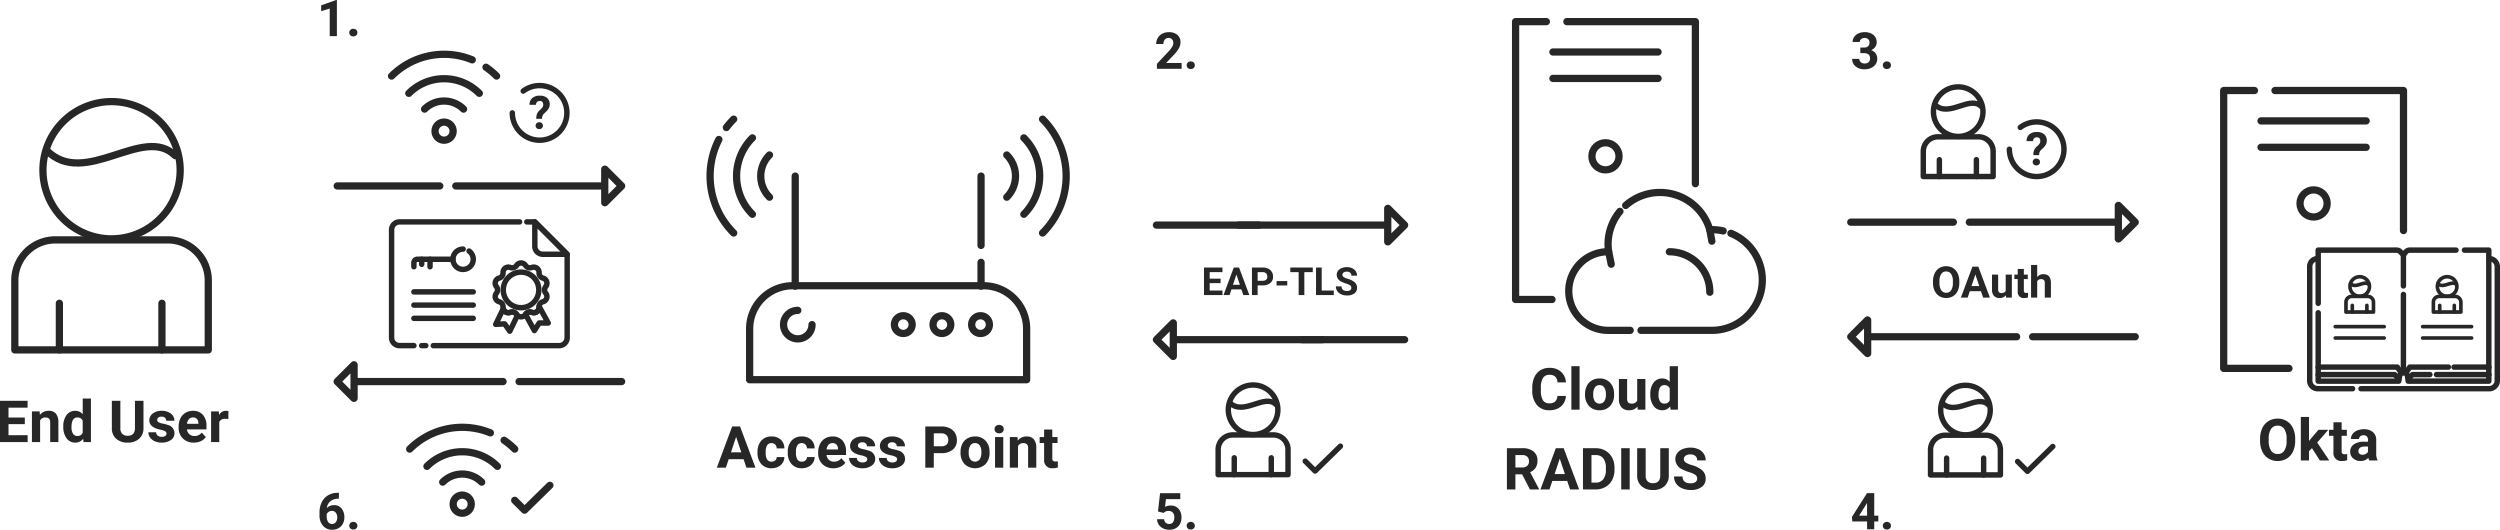 <svg xmlns="http://www.w3.org/2000/svg" width="689.486" height="146.104" viewBox="0 0 689.486 146.104">
  <g id="Group_4676" data-name="Group 4676" transform="translate(-1184.856 -186.137)">
    <g id="Group_4645" data-name="Group 4645" transform="translate(820.942 -221.951)">
      <g id="Group_4119" data-name="Group 4119" transform="translate(368 436.109)">
        <path id="Path_221" data-name="Path 221" d="M16.309-13.582H47.322A11.175,11.175,0,0,1,58.491-2.408V16.758H5.134V-2.408A11.174,11.174,0,0,1,16.309-13.582Z" transform="translate(-5.134 51.717)" fill="none" stroke="#272727" stroke-linecap="round" stroke-linejoin="round" stroke-width="2"/>
        <path id="Path_222" data-name="Path 222" d="M46.3-10.975A18.931,18.931,0,0,0,27.375-29.9,18.931,18.931,0,0,0,8.454-10.975,18.931,18.931,0,0,0,27.375,7.949,18.931,18.931,0,0,0,46.3-10.975Z" transform="translate(-0.696 29.9)" fill="none" stroke="#272727" stroke-linecap="round" stroke-linejoin="round" stroke-width="2"/>
        <path id="Path_223" data-name="Path 223" d="M8.9-23.514c10.564,10.562,26.674-7.343,35.445,1.43" transform="translate(-0.103 36.995)" fill="none" stroke="#272727" stroke-linecap="round" stroke-linejoin="round" stroke-width="2"/>
        <path id="Path_224" data-name="Path 224" d="M10.392,6.751V-6.1" transform="translate(1.897 61.721)" fill="none" stroke="#272727" stroke-linecap="round" stroke-linejoin="round" stroke-width="2"/>
        <path id="Path_225" data-name="Path 225" d="M22.494,6.751V-6.1" transform="translate(18.08 61.721)" fill="none" stroke="#272727" stroke-linecap="round" stroke-linejoin="round" stroke-width="2"/>
      </g>
      <path id="Path_5281" data-name="Path 5281" d="M-24.242-4.93h-4.5v3.047h5.281V0h-7.625V-11.375h7.609v1.9h-5.266v2.711h4.5Zm4.086-3.523.07.977a2.951,2.951,0,0,1,2.43-1.133,2.453,2.453,0,0,1,2,.789,3.682,3.682,0,0,1,.672,2.359V0h-2.258V-5.406a1.465,1.465,0,0,0-.312-1.043,1.4,1.4,0,0,0-1.039-.324,1.553,1.553,0,0,0-1.43.813V0h-2.258V-8.453Zm6.531,4.164a5.094,5.094,0,0,1,.887-3.148,2.877,2.877,0,0,1,2.426-1.172,2.589,2.589,0,0,1,2.039.922V-12h2.266V0H-8.047l-.109-.9A2.657,2.657,0,0,1-10.328.156,2.869,2.869,0,0,1-12.723-1.02,5.258,5.258,0,0,1-13.625-4.289Zm2.258.164a3.328,3.328,0,0,0,.414,1.82,1.349,1.349,0,0,0,1.2.633,1.511,1.511,0,0,0,1.477-.883V-5.891a1.489,1.489,0,0,0-1.461-.883Q-11.367-6.773-11.367-4.125Zm19.852-7.25v7.492A3.836,3.836,0,0,1,7.316-.93,4.5,4.5,0,0,1,4.125.156,4.553,4.553,0,0,1,.961-.9a3.77,3.77,0,0,1-1.2-2.9v-7.578H2.109v7.508a2.167,2.167,0,0,0,.535,1.629,2.054,2.054,0,0,0,1.48.512Q6.1-1.727,6.133-3.8v-7.57Zm6.352,9.039a.727.727,0,0,0-.41-.652,4.659,4.659,0,0,0-1.316-.426q-3.016-.633-3.016-2.562a2.323,2.323,0,0,1,.934-1.879,3.766,3.766,0,0,1,2.441-.754,4.053,4.053,0,0,1,2.574.758,2.388,2.388,0,0,1,.965,1.969H14.75a1.092,1.092,0,0,0-.312-.8A1.322,1.322,0,0,0,13.461-7a1.351,1.351,0,0,0-.883.258.814.814,0,0,0-.312.656.7.7,0,0,0,.355.605,3.657,3.657,0,0,0,1.2.4,9.8,9.8,0,0,1,1.422.379A2.336,2.336,0,0,1,17.031-2.43a2.2,2.2,0,0,1-.992,1.871,4.28,4.28,0,0,1-2.562.715A4.47,4.47,0,0,1,11.59-.223,3.166,3.166,0,0,1,10.3-1.262a2.414,2.414,0,0,1-.469-1.426h2.141a1.179,1.179,0,0,0,.445.922,1.766,1.766,0,0,0,1.109.32,1.635,1.635,0,0,0,.98-.246A.766.766,0,0,0,14.836-2.336ZM22.375.156A4.15,4.15,0,0,1,19.348-.984,4.054,4.054,0,0,1,18.18-4.023v-.219a5.106,5.106,0,0,1,.492-2.277,3.612,3.612,0,0,1,1.395-1.547,3.914,3.914,0,0,1,2.059-.543,3.508,3.508,0,0,1,2.73,1.094,4.444,4.444,0,0,1,1,3.1v.922H20.469a2.1,2.1,0,0,0,.66,1.328,2,2,0,0,0,1.395.5,2.437,2.437,0,0,0,2.039-.945l1.109,1.242A3.389,3.389,0,0,1,24.3-.246,4.511,4.511,0,0,1,22.375.156Zm-.258-6.937a1.414,1.414,0,0,0-1.09.453,2.341,2.341,0,0,0-.535,1.3h3.141v-.18a1.669,1.669,0,0,0-.406-1.16A1.459,1.459,0,0,0,22.117-6.781Zm9.766.445A6.134,6.134,0,0,0,31.07-6.4a1.654,1.654,0,0,0-1.68.867V0H27.133V-8.453h2.133l.063,1.008a2.092,2.092,0,0,1,1.883-1.164,2.366,2.366,0,0,1,.7.1Z" transform="translate(395 530)" fill="#272727"/>
    </g>
    <g id="Group_4626" data-name="Group 4626" transform="translate(551.287 -251.877)">
      <g id="Group_4625" data-name="Group 4625">
        <g id="server" transform="translate(1246.849 462.98)">
          <g id="Group_1957" data-name="Group 1957" transform="translate(49.592 76.624) rotate(180)">
            <path id="Path_1532" data-name="Path 1532" d="M41.106,76.624h8.485V0h-18" transform="translate(0)" fill="none" stroke="#272727" stroke-linecap="round" stroke-linejoin="round" stroke-miterlimit="10" stroke-width="2"/>
          </g>
          <g id="Group_1958" data-name="Group 1958" transform="translate(14.147)">
            <path id="Path_1533" data-name="Path 1533" d="M-59.952,38.622V0H-95.4" transform="translate(95.397)" fill="none" stroke="#272727" stroke-linecap="round" stroke-linejoin="round" stroke-miterlimit="10" stroke-width="2"/>
          </g>
          <g id="Group_1959" data-name="Group 1959" transform="translate(10.299 8.377)">
            <path id="Path_1534" data-name="Path 1534" d="M0,0H28.991" fill="none" stroke="#272727" stroke-linecap="round" stroke-linejoin="round" stroke-miterlimit="10" stroke-width="2"/>
          </g>
          <g id="Group_1960" data-name="Group 1960" transform="translate(10.299 15.662)">
            <path id="Path_1535" data-name="Path 1535" d="M0,0H28.991" fill="none" stroke="#272727" stroke-linecap="round" stroke-linejoin="round" stroke-miterlimit="10" stroke-width="2"/>
          </g>
          <g id="Group_1961" data-name="Group 1961" transform="translate(21.049 34.886) rotate(-90)">
            <ellipse id="Ellipse_133" data-name="Ellipse 133" cx="3.743" cy="3.746" rx="3.743" ry="3.746" transform="translate(0 0)" fill="none" stroke="#272727" stroke-linecap="round" stroke-linejoin="round" stroke-miterlimit="10" stroke-width="2"/>
          </g>
        </g>
        <g id="Group_4622" data-name="Group 4622" transform="translate(1270.175 540.228)">
          <path id="Path_4459" data-name="Path 4459" d="M2.576-31.218h0a2.176,2.176,0,0,0-1.539.637A2.176,2.176,0,0,0,.4-29.041V2.429A2.226,2.226,0,0,0,2.626,4.656H12.22" transform="translate(0 0.33)" fill="none" stroke="#272727" stroke-linecap="round" stroke-linejoin="round" stroke-width="1.5"/>
          <path id="Path_4460" data-name="Path 4460" d="M12.564,4.656H47.908a2.226,2.226,0,0,0,2.226-2.226v-31.42a2.227,2.227,0,0,0-2.226-2.226h-.016" transform="translate(1.996 0.33)" fill="none" stroke="#272727" stroke-linecap="round" stroke-linejoin="round" stroke-width="1.5"/>
          <path id="Path_4461" data-name="Path 4461" d="M2.41-15.954V2.906H24.626l.24-1.423A1.1,1.1,0,0,1,25.95.566h0a1.1,1.1,0,0,1,1.084.937l.205,1.4H49.461V-33.228h-6.71" transform="translate(0.33 0)" fill="none" stroke="#272727" stroke-linecap="round" stroke-linejoin="round" stroke-width="1.5"/>
          <path id="Path_4462" data-name="Path 4462" d="M40.412-33.228H27.64a1.389,1.389,0,0,0-1.073.507l-.651.793-.886-.887a1.406,1.406,0,0,0-.994-.412H2.41v14.674" transform="translate(0.33 0)" fill="none" stroke="#272727" stroke-linecap="round" stroke-linejoin="round" stroke-width="1.5"/>
          <path id="Path_4463" data-name="Path 4463" d="M2.41-3.284H23.478l1.057,1.069" transform="translate(0.33 4.378)" fill="none" stroke="#272727" stroke-linecap="round" stroke-linejoin="round" stroke-width="1.5"/>
          <path id="Path_4466" data-name="Path 4466" d="M2.41-5.517H24.221l1.094,1.589" transform="translate(0.33 4.546)" fill="none" stroke="#272727" stroke-linecap="round" stroke-linejoin="round" stroke-width="1.5"/>
          <path id="Path_4467" data-name="Path 4467" d="M44.893-3.284H30.432" transform="translate(4.927 4.378)" fill="none" stroke="#272727" stroke-linecap="round" stroke-linejoin="round" stroke-width="1.5"/>
          <path id="Path_4468" data-name="Path 4468" d="M29.692-3.284H24.9L23.848-2.215" transform="translate(3.847 4.378)" fill="none" stroke="#272727" stroke-linecap="round" stroke-linejoin="round" stroke-width="1.5"/>
          <path id="Path_4470" data-name="Path 4470" d="M44.209-5.517H34.6" transform="translate(5.611 4.546)" fill="none" stroke="#272727" stroke-linecap="round" stroke-linejoin="round" stroke-width="1.5"/>
          <path id="Path_4471" data-name="Path 4471" d="M34.915-5.517H24.272L23.178-3.928" transform="translate(3.737 4.546)" fill="none" stroke="#272727" stroke-linecap="round" stroke-linejoin="round" stroke-width="1.5"/>
          <path id="Path_4472" data-name="Path 4472" d="M22.6-22.732V-1.156" transform="translate(3.642 1.722)" fill="none" stroke="#272727" stroke-linecap="round" stroke-linejoin="round" stroke-width="1.5"/>
          <path id="Path_4473" data-name="Path 4473" d="M22.6-32.111v8.578" transform="translate(3.642 0.183)" fill="none" stroke="#272727" stroke-linecap="round" stroke-linejoin="round" stroke-width="1.5"/>
          <g id="Group_4623" data-name="Group 4623" transform="translate(-1270.211 -553.739)">
            <path id="Path_4427" data-name="Path 4427" d="M6.7-15.3H20.2" transform="translate(1270.953 556.908)" fill="none" stroke="#272727" stroke-linecap="round" stroke-miterlimit="10" stroke-width="1"/>
            <path id="Path_4428" data-name="Path 4428" d="M6.7-11.683H20.2" transform="translate(1270.953 556.424)" fill="none" stroke="#272727" stroke-linecap="round" stroke-miterlimit="10" stroke-width="1"/>
            <g id="Group_4623-2" data-name="Group 4623" transform="translate(1280.61 527.848)">
              <path id="Path_221-2" data-name="Path 221" d="M6.723-13.582h4.41a1.589,1.589,0,0,1,1.588,1.589v2.725H5.134v-2.725A1.589,1.589,0,0,1,6.723-13.582Z" transform="translate(-5.134 19.004)" fill="none" stroke="#272727" stroke-linecap="round" stroke-linejoin="round" stroke-width="1"/>
              <path id="Path_222-2" data-name="Path 222" d="M13.835-27.209A2.692,2.692,0,0,0,11.144-29.9a2.692,2.692,0,0,0-2.69,2.691,2.692,2.692,0,0,0,2.69,2.691A2.692,2.692,0,0,0,13.835-27.209Z" transform="translate(-7.351 29.9)" fill="none" stroke="#272727" stroke-linecap="round" stroke-linejoin="round" stroke-width="1"/>
              <path id="Path_223-2" data-name="Path 223" d="M8.9-24.439c1.5,1.5,3.793-1.044,5.04.2" transform="translate(-7.649 26.356)" fill="none" stroke="#272727" stroke-linecap="round" stroke-linejoin="round" stroke-width="1"/>
              <path id="Path_224-2" data-name="Path 224" d="M10.392-4.273V-6.1" transform="translate(-8.645 14.008)" fill="none" stroke="#272727" stroke-linecap="round" stroke-linejoin="round" stroke-width="1"/>
              <path id="Path_225-2" data-name="Path 225" d="M22.494-4.273V-6.1" transform="translate(-16.725 14.008)" fill="none" stroke="#272727" stroke-linecap="round" stroke-linejoin="round" stroke-width="1"/>
            </g>
          </g>
          <g id="Group_4624" data-name="Group 4624" transform="translate(-1246.105 -553.739)">
            <path id="Path_4427-2" data-name="Path 4427" d="M6.7-15.3H20.2" transform="translate(1270.953 556.908)" fill="none" stroke="#272727" stroke-linecap="round" stroke-miterlimit="10" stroke-width="1"/>
            <path id="Path_4428-2" data-name="Path 4428" d="M6.7-11.683H20.2" transform="translate(1270.953 556.424)" fill="none" stroke="#272727" stroke-linecap="round" stroke-miterlimit="10" stroke-width="1"/>
            <g id="Group_4623-3" data-name="Group 4623" transform="translate(1280.61 527.848)">
              <path id="Path_221-3" data-name="Path 221" d="M6.723-13.582h4.41a1.589,1.589,0,0,1,1.588,1.589v2.725H5.134v-2.725A1.589,1.589,0,0,1,6.723-13.582Z" transform="translate(-5.134 19.004)" fill="none" stroke="#272727" stroke-linecap="round" stroke-linejoin="round" stroke-width="1"/>
              <path id="Path_222-3" data-name="Path 222" d="M13.835-27.209A2.692,2.692,0,0,0,11.144-29.9a2.692,2.692,0,0,0-2.69,2.691,2.692,2.692,0,0,0,2.69,2.691A2.692,2.692,0,0,0,13.835-27.209Z" transform="translate(-7.351 29.9)" fill="none" stroke="#272727" stroke-linecap="round" stroke-linejoin="round" stroke-width="1"/>
              <path id="Path_223-3" data-name="Path 223" d="M8.9-24.439c1.5,1.5,3.793-1.044,5.04.2" transform="translate(-7.649 26.356)" fill="none" stroke="#272727" stroke-linecap="round" stroke-linejoin="round" stroke-width="1"/>
              <path id="Path_224-3" data-name="Path 224" d="M10.392-4.273V-6.1" transform="translate(-8.645 14.008)" fill="none" stroke="#272727" stroke-linecap="round" stroke-linejoin="round" stroke-width="1"/>
              <path id="Path_225-3" data-name="Path 225" d="M22.494-4.273V-6.1" transform="translate(-16.725 14.008)" fill="none" stroke="#272727" stroke-linecap="round" stroke-linejoin="round" stroke-width="1"/>
            </g>
          </g>
        </g>
      </g>
      <path id="Path_5273" data-name="Path 5273" d="M-6.43-5.43a6.867,6.867,0,0,1-.594,2.945,4.472,4.472,0,0,1-1.7,1.953,4.7,4.7,0,0,1-2.535.688,4.732,4.732,0,0,1-2.523-.68A4.515,4.515,0,0,1-15.5-2.465a6.67,6.67,0,0,1-.617-2.9V-5.93a6.831,6.831,0,0,1,.605-2.957A4.508,4.508,0,0,1-13.8-10.848a4.706,4.706,0,0,1,2.527-.684,4.706,4.706,0,0,1,2.527.684A4.508,4.508,0,0,1-7.035-8.887,6.811,6.811,0,0,1-6.43-5.937ZM-8.8-5.945a4.787,4.787,0,0,0-.641-2.719,2.088,2.088,0,0,0-1.828-.93,2.088,2.088,0,0,0-1.82.918,4.732,4.732,0,0,0-.648,2.691v.555a4.847,4.847,0,0,0,.641,2.7,2.082,2.082,0,0,0,1.844.961,2.064,2.064,0,0,0,1.813-.926,4.819,4.819,0,0,0,.641-2.7Zm7,2.555-.812.813V0H-4.875V-12h2.258v6.648l.438-.562L-.016-8.453H2.7L-.359-4.93,2.961,0H.367Zm8.18-7.141v2.078H7.82V-6.8H6.375v4.219a1.007,1.007,0,0,0,.18.672.9.9,0,0,0,.688.2,3.6,3.6,0,0,0,.664-.055V-.047a4.648,4.648,0,0,1-1.367.2,2.156,2.156,0,0,1-2.422-2.4V-6.8H2.883V-8.453H4.117v-2.078ZM13.977,0a2.507,2.507,0,0,1-.227-.758,2.732,2.732,0,0,1-2.133.914A3,3,0,0,1,9.559-.562a2.312,2.312,0,0,1-.816-1.812,2.389,2.389,0,0,1,1-2.062,4.915,4.915,0,0,1,2.879-.727h1.039v-.484a1.393,1.393,0,0,0-.3-.937,1.183,1.183,0,0,0-.949-.352,1.345,1.345,0,0,0-.895.273.929.929,0,0,0-.324.75H8.93a2.268,2.268,0,0,1,.453-1.359,3,3,0,0,1,1.281-.98,4.669,4.669,0,0,1,1.859-.355A3.689,3.689,0,0,1,15-7.824a2.747,2.747,0,0,1,.918,2.207v3.664a4.041,4.041,0,0,0,.336,1.82V0ZM12.109-1.57a1.945,1.945,0,0,0,.922-.223,1.462,1.462,0,0,0,.625-.6V-3.844h-.844q-1.7,0-1.8,1.172L11-2.539a.9.9,0,0,0,.3.7A1.153,1.153,0,0,0,12.109-1.57Z" transform="translate(1273 565)" fill="#272727"/>
    </g>
    <g id="Group_4648" data-name="Group 4648" transform="translate(540.287 -238.896)">
      <g id="Group_4644" data-name="Group 4644" transform="translate(0 6.526)">
        <g id="Group_4621" data-name="Group 4621" transform="translate(678)">
          <g id="Group_3585" data-name="Group 3585" transform="translate(-370.352 -812.434)">
            <path id="Path_2930" data-name="Path 2930" d="M394.651-84.645H354.173" transform="translate(525.888 1376.861)" fill="none" stroke="#272727" stroke-linecap="round" stroke-linejoin="round" stroke-width="2"/>
            <path id="Path_2931" data-name="Path 2931" d="M337.013-84.645H308.722" transform="translate(538.629 1376.861)" fill="none" stroke="#272727" stroke-linecap="round" stroke-linejoin="round" stroke-width="2"/>
            <path id="Path_44" data-name="Path 44" d="M6.146-36.734a.033.033,0,0,1,.009.023.034.034,0,0,1-.009.023L1.555-32.1a.032.032,0,0,1-.035.007.033.033,0,0,1-.02-.029V-41.3a.033.033,0,0,1,.02-.033.034.034,0,0,1,.035.007Z" transform="translate(919.646 1328.929)" fill="none" stroke="#272727" stroke-linecap="round" stroke-linejoin="round" stroke-width="2"/>
          </g>
          <path id="Path_5274" data-name="Path 5274" d="M-9.059-4.072A5.15,5.15,0,0,1-9.5-1.863,3.354,3.354,0,0,1-10.778-.4a3.525,3.525,0,0,1-1.9.516,3.549,3.549,0,0,1-1.893-.51,3.387,3.387,0,0,1-1.289-1.456,5,5,0,0,1-.463-2.177v-.422a5.123,5.123,0,0,1,.454-2.218,3.381,3.381,0,0,1,1.283-1.471,3.53,3.53,0,0,1,1.9-.513,3.53,3.53,0,0,1,1.9.513A3.381,3.381,0,0,1-9.513-6.665a5.109,5.109,0,0,1,.454,2.212Zm-1.781-.387A3.59,3.59,0,0,0-11.32-6.5a1.566,1.566,0,0,0-1.371-.7,1.566,1.566,0,0,0-1.365.688,3.549,3.549,0,0,0-.486,2.019v.416a3.635,3.635,0,0,0,.48,2.027,1.562,1.562,0,0,0,1.383.721,1.548,1.548,0,0,0,1.359-.694,3.614,3.614,0,0,0,.48-2.024Zm7.752,2.7H-6.17L-6.756,0H-8.625l3.176-8.531H-3.82L-.627,0H-2.5ZM-5.7-3.182h2.133L-4.635-6.375ZM3.791-.645A2.124,2.124,0,0,1,2.057.117,2,2,0,0,1,.5-.469,2.5,2.5,0,0,1-.047-2.186V-6.34H1.646v4.1q0,.99.9.99a1.223,1.223,0,0,0,1.184-.6V-6.34h1.7V0H3.838ZM8.736-7.9V-6.34H9.82V-5.1H8.736v3.164a.756.756,0,0,0,.135.5.677.677,0,0,0,.516.152,2.7,2.7,0,0,0,.5-.041V-.035A3.486,3.486,0,0,1,8.859.117a1.617,1.617,0,0,1-1.816-1.8V-5.1H6.117V-6.34h.926V-7.9Zm3.68,2.25a2.113,2.113,0,0,1,1.693-.809q2.063,0,2.092,2.4V0H14.508V-4.014a1.178,1.178,0,0,0-.234-.806,1,1,0,0,0-.779-.261,1.153,1.153,0,0,0-1.078.574V0H10.723V-9h1.693Z" transform="translate(516 500.58)" fill="#272727"/>
          <g id="Group_4616" data-name="Group 4616" transform="translate(477 506.755)">
            <path id="Path_2930-2" data-name="Path 2930" d="M354.173-84.645h40.478" transform="translate(-348.91 89.267)" fill="none" stroke="#272727" stroke-linecap="round" stroke-linejoin="round" stroke-width="2"/>
            <path id="Path_2931-2" data-name="Path 2931" d="M308.722-84.645h28.291" transform="translate(-258.563 89.267)" fill="none" stroke="#272727" stroke-linecap="round" stroke-linejoin="round" stroke-width="2"/>
            <path id="Path_44-2" data-name="Path 44" d="M1.509-36.734a.033.033,0,0,0-.009.023.034.034,0,0,0,.009.023L6.1-32.1a.032.032,0,0,0,.035.007.033.033,0,0,0,.02-.029V-41.3a.033.033,0,0,0-.02-.033.034.034,0,0,0-.035.007Z" transform="translate(-1.5 41.335)" fill="none" stroke="#272727" stroke-linecap="round" stroke-linejoin="round" stroke-width="2"/>
          </g>
        </g>
        <g id="Group_4643" data-name="Group 4643" transform="translate(0.402 50.507)">
          <g id="Group_4641" data-name="Group 4641" transform="translate(1174.598 391.967)">
            <path id="Path_221-4" data-name="Path 221" d="M9.168-13.582h11.2A4.034,4.034,0,0,1,24.4-9.548v6.919H5.134V-9.548a4.034,4.034,0,0,1,4.034-4.034Z" transform="translate(-5.134 27.349)" fill="none" stroke="#272727" stroke-linecap="round" stroke-linejoin="round" stroke-width="1.5"/>
            <path id="Path_222-4" data-name="Path 222" d="M22.117-23.068A6.834,6.834,0,0,0,15.285-29.9a6.834,6.834,0,0,0-6.831,6.832,6.834,6.834,0,0,0,6.831,6.831,6.834,6.834,0,0,0,6.832-6.831Z" transform="translate(-5.653 29.9)" fill="none" stroke="#272727" stroke-linecap="round" stroke-linejoin="round" stroke-width="1.5"/>
            <path id="Path_223-4" data-name="Path 223" d="M8.9-24.2c3.813,3.813,9.629-2.651,12.8.516" transform="translate(-5.724 29.07)" fill="none" stroke="#272727" stroke-linecap="round" stroke-linejoin="round" stroke-width="1.5"/>
            <path id="Path_224-4" data-name="Path 224" d="M10.392-1.461V-6.1" transform="translate(-5.956 26.179)" fill="none" stroke="#272727" stroke-linecap="round" stroke-linejoin="round" stroke-width="1.5"/>
            <path id="Path_225-4" data-name="Path 225" d="M22.494-1.461V-6.1" transform="translate(-7.847 26.179)" fill="none" stroke="#272727" stroke-linecap="round" stroke-linejoin="round" stroke-width="1.5"/>
          </g>
          <g id="Group_4642" data-name="Group 4642" transform="translate(668.885 -50.508)">
            <path id="Path_4474" data-name="Path 4474" d="M8.184-8.252A7.493,7.493,0,0,1,12.7-9.761a7.533,7.533,0,0,1,7.529,7.529A7.533,7.533,0,0,1,12.7,5.3,7.533,7.533,0,0,1,5.175-2.232" transform="translate(524.285 461.897)" fill="none" stroke="#272727" stroke-linecap="round" stroke-linejoin="round" stroke-width="1.5"/>
            <path id="Path_4475" data-name="Path 4475" d="M-1.757-5.154a3.721,3.721,0,0,1,.211-1.382A2.835,2.835,0,0,1-.775-7.55a3.946,3.946,0,0,0,.747-.812,1.272,1.272,0,0,0,.186-.66q0-1.047-.967-1.047a.98.98,0,0,0-.734.282,1.107,1.107,0,0,0-.288.778h-1.8a2.387,2.387,0,0,1,.765-1.853,2.982,2.982,0,0,1,2.054-.669A2.994,2.994,0,0,1,1.23-10.9,2.258,2.258,0,0,1,1.955-9.1a2.183,2.183,0,0,1-.235.995A4.1,4.1,0,0,1,.895-7.069l-.5.477a1.7,1.7,0,0,0-.539,1.06l-.025.378Zm-.18,1.9a.907.907,0,0,1,.282-.685,1,1,0,0,1,.722-.27,1,1,0,0,1,.722.27.907.907,0,0,1,.282.685.9.9,0,0,1-.276.675,1,1,0,0,1-.728.266,1,1,0,0,1-.728-.266A.9.9,0,0,1-1.937-3.252Z" transform="translate(537.826 466.444)" fill="#272727"/>
          </g>
        </g>
        <g id="Group_4661" data-name="Group 4661" transform="translate(453.014 -27.226)">
          <g id="Group_4637" data-name="Group 4637" transform="translate(723.986 552)">
            <path id="Path_221-5" data-name="Path 221" d="M9.168-13.582h11.2A4.034,4.034,0,0,1,24.4-9.548v6.919H5.134V-9.548a4.034,4.034,0,0,1,4.034-4.034Z" transform="translate(-5.134 27.349)" fill="none" stroke="#272727" stroke-linecap="round" stroke-linejoin="round" stroke-width="1.5"/>
            <path id="Path_222-5" data-name="Path 222" d="M22.117-23.068A6.834,6.834,0,0,0,15.285-29.9a6.834,6.834,0,0,0-6.831,6.832,6.834,6.834,0,0,0,6.831,6.831,6.834,6.834,0,0,0,6.832-6.831Z" transform="translate(-5.653 29.9)" fill="none" stroke="#272727" stroke-linecap="round" stroke-linejoin="round" stroke-width="1.5"/>
            <path id="Path_223-5" data-name="Path 223" d="M8.9-24.2c3.813,3.813,9.629-2.651,12.8.516" transform="translate(-5.724 29.07)" fill="none" stroke="#272727" stroke-linecap="round" stroke-linejoin="round" stroke-width="1.5"/>
            <path id="Path_224-5" data-name="Path 224" d="M10.392-1.461V-6.1" transform="translate(-5.956 26.179)" fill="none" stroke="#272727" stroke-linecap="round" stroke-linejoin="round" stroke-width="1.5"/>
            <path id="Path_225-5" data-name="Path 225" d="M22.494-1.461V-6.1" transform="translate(-7.847 26.179)" fill="none" stroke="#272727" stroke-linecap="round" stroke-linejoin="round" stroke-width="1.5"/>
          </g>
          <path id="Path_55" data-name="Path 55" d="M124.791-147.265l2.71,2.71,6.99-6.845" transform="translate(623.214 720.274)" fill="none" stroke="#272727" stroke-linecap="round" stroke-linejoin="round" stroke-miterlimit="10" stroke-width="1.5"/>
        </g>
      </g>
      <path id="Path_5272" data-name="Path 5272" d="M-3.363-5.852h1.053A1.483,1.483,0,0,0-1.2-6.228a1.378,1.378,0,0,0,.362-1,1.218,1.218,0,0,0-.359-.937A1.391,1.391,0,0,0-2.181-8.5a1.458,1.458,0,0,0-.95.311,1,1,0,0,0-.383.81H-5.489a2.43,2.43,0,0,1,.42-1.4,2.8,2.8,0,0,1,1.176-.967,3.924,3.924,0,0,1,1.665-.349,3.722,3.722,0,0,1,2.475.755,2.577,2.577,0,0,1,.9,2.082A2.094,2.094,0,0,1,.725-6a2.709,2.709,0,0,1-1.094.882,2.473,2.473,0,0,1,1.254.9A2.448,2.448,0,0,1,1.3-2.789,2.62,2.62,0,0,1,.332-.663a3.889,3.889,0,0,1-2.56.8A3.688,3.688,0,0,1-4.666-.649a2.567,2.567,0,0,1-.947-2.078h1.976a1.145,1.145,0,0,0,.42.916,1.549,1.549,0,0,0,1.036.355,1.556,1.556,0,0,0,1.1-.373,1.286,1.286,0,0,0,.4-.988q0-1.49-1.641-1.49H-3.363ZM2.844-.971a1,1,0,0,1,.318-.766,1.128,1.128,0,0,1,.8-.294,1.137,1.137,0,0,1,.8.294,1,1,0,0,1,.318.766.981.981,0,0,1-.314.755,1.142,1.142,0,0,1-.807.291,1.133,1.133,0,0,1-.8-.291A.981.981,0,0,1,2.844-.971Z" transform="translate(1161 444)" fill="#272727"/>
      <path id="Path_5271" data-name="Path 5271" d="M.472-3.746H1.6v1.593H.472V0H-1.5V-2.153H-5.585L-5.674-3.4l4.149-6.556h2Zm-4.177,0h2.2V-7.26l-.13.226ZM2.844-.971a1,1,0,0,1,.318-.766,1.128,1.128,0,0,1,.8-.294,1.137,1.137,0,0,1,.8.294,1,1,0,0,1,.318.766.981.981,0,0,1-.314.755,1.142,1.142,0,0,1-.807.291,1.133,1.133,0,0,1-.8-.291A.981.981,0,0,1,2.844-.971Z" transform="translate(1161 571)" fill="#272727"/>
    </g>
    <g id="Group_4646" data-name="Group 4646" transform="translate(761.297 -238.896)">
      <g id="Group_4640" data-name="Group 4640" transform="translate(742.495 482.493)">
        <g id="Group_4618" data-name="Group 4618" transform="translate(0)">
          <g id="Group_3585-2" data-name="Group 3585">
            <path id="Path_2930-3" data-name="Path 2930" d="M394.651-84.645H354.173" transform="translate(-331.464 89.267)" fill="none" stroke="#272727" stroke-linecap="round" stroke-linejoin="round" stroke-width="2"/>
            <path id="Path_2931-3" data-name="Path 2931" d="M337.013-84.645H308.722" transform="translate(-308.722 89.267)" fill="none" stroke="#272727" stroke-linecap="round" stroke-linejoin="round" stroke-width="2"/>
            <path id="Path_44-3" data-name="Path 44" d="M6.146-36.734a.033.033,0,0,1,.009.023.034.034,0,0,1-.009.023L1.555-32.1a.032.032,0,0,1-.035.007.033.033,0,0,1-.02-.029V-41.3a.033.033,0,0,1,.02-.033.034.034,0,0,1,.035.007Z" transform="translate(62.295 41.335)" fill="none" stroke="#272727" stroke-linecap="round" stroke-linejoin="round" stroke-width="2"/>
          </g>
          <g id="Group_4616-2" data-name="Group 4616" transform="translate(0 31.595)">
            <path id="Path_2930-4" data-name="Path 2930" d="M354.173-84.645h40.478" transform="translate(-348.91 89.267)" fill="none" stroke="#272727" stroke-linecap="round" stroke-linejoin="round" stroke-width="2"/>
            <path id="Path_2931-4" data-name="Path 2931" d="M308.722-84.645h28.291" transform="translate(-268.563 89.267)" fill="none" stroke="#272727" stroke-linecap="round" stroke-linejoin="round" stroke-width="2"/>
            <path id="Path_44-4" data-name="Path 44" d="M1.509-36.734a.033.033,0,0,0-.009.023.034.034,0,0,0,.009.023L6.1-32.1a.032.032,0,0,0,.035.007.033.033,0,0,0,.02-.029V-41.3a.033.033,0,0,0-.02-.033.034.034,0,0,0-.035.007Z" transform="translate(-1.5 41.335)" fill="none" stroke="#272727" stroke-linecap="round" stroke-linejoin="round" stroke-width="2"/>
          </g>
          <path id="Path_6404" data-name="Path 6404" d="M-18.919-4.233h-3.01v2.038H-18.4V-.936h-5.1V-8.544h5.09v1.27h-3.522v1.813h3.01Zm5.738,1.73H-15.93l-.523,1.568h-1.667l2.832-7.608h1.453l2.848,7.608h-1.667Zm-2.325-1.27h1.9l-.956-2.848Zm6.8.157V-.936h-1.568V-8.544h2.968A3.434,3.434,0,0,1-5.8-8.23a2.31,2.31,0,0,1,1,.891,2.484,2.484,0,0,1,.35,1.314,2.185,2.185,0,0,1-.766,1.764,3.188,3.188,0,0,1-2.119.645Zm0-1.27h1.4a1.377,1.377,0,0,0,.948-.293,1.064,1.064,0,0,0,.327-.836,1.255,1.255,0,0,0-.329-.9,1.23,1.23,0,0,0-.909-.355H-8.708Zm8.173,1.3H-3.477V-4.8H-.535ZM6.5-7.274H4.173V-.936H2.605V-7.274H.306v-1.27H6.5ZM8.965-2.195h3.329V-.936H7.4V-8.544H8.965Zm8.173-.737a.8.8,0,0,0-.314-.682,4.112,4.112,0,0,0-1.129-.5,8,8,0,0,1-1.291-.52,2.109,2.109,0,0,1-1.3-1.886,1.837,1.837,0,0,1,.347-1.1,2.267,2.267,0,0,1,1-.755,3.757,3.757,0,0,1,1.461-.272,3.419,3.419,0,0,1,1.453.3,2.313,2.313,0,0,1,.99.833A2.181,2.181,0,0,1,18.71-6.3H17.143a1.026,1.026,0,0,0-.329-.813,1.353,1.353,0,0,0-.925-.29A1.446,1.446,0,0,0,15-7.157a.766.766,0,0,0-.319.64.734.734,0,0,0,.374.622,4.221,4.221,0,0,0,1.1.47,4.753,4.753,0,0,1,1.949,1,1.988,1.988,0,0,1,.611,1.484,1.831,1.831,0,0,1-.747,1.549,3.271,3.271,0,0,1-2.012.562,3.885,3.885,0,0,1-1.6-.321,2.53,2.53,0,0,1-1.1-.881,2.255,2.255,0,0,1-.379-1.3h1.573q0,1.259,1.5,1.259a1.464,1.464,0,0,0,.873-.227A.74.74,0,0,0,17.138-2.932Z" transform="translate(36.618 24.861)" fill="#272727"/>
        </g>
        <g id="Group_4673" data-name="Group 4673" transform="translate(-706.96 -503.278)">
          <g id="Group_4637-2" data-name="Group 4637" transform="translate(723.986 552)">
            <path id="Path_221-6" data-name="Path 221" d="M9.168-13.582h11.2A4.034,4.034,0,0,1,24.4-9.548v6.919H5.134V-9.548a4.034,4.034,0,0,1,4.034-4.034Z" transform="translate(-5.134 27.349)" fill="none" stroke="#272727" stroke-linecap="round" stroke-linejoin="round" stroke-width="1.5"/>
            <path id="Path_222-6" data-name="Path 222" d="M22.117-23.068A6.834,6.834,0,0,0,15.285-29.9a6.834,6.834,0,0,0-6.831,6.832,6.834,6.834,0,0,0,6.831,6.831,6.834,6.834,0,0,0,6.832-6.831Z" transform="translate(-5.653 29.9)" fill="none" stroke="#272727" stroke-linecap="round" stroke-linejoin="round" stroke-width="1.5"/>
            <path id="Path_223-6" data-name="Path 223" d="M8.9-24.2c3.813,3.813,9.629-2.651,12.8.516" transform="translate(-5.724 29.07)" fill="none" stroke="#272727" stroke-linecap="round" stroke-linejoin="round" stroke-width="1.5"/>
            <path id="Path_224-6" data-name="Path 224" d="M10.392-1.461V-6.1" transform="translate(-5.956 26.179)" fill="none" stroke="#272727" stroke-linecap="round" stroke-linejoin="round" stroke-width="1.5"/>
            <path id="Path_225-6" data-name="Path 225" d="M22.494-1.461V-6.1" transform="translate(-7.847 26.179)" fill="none" stroke="#272727" stroke-linecap="round" stroke-linejoin="round" stroke-width="1.5"/>
          </g>
          <path id="Path_55-2" data-name="Path 55" d="M124.791-147.265l2.71,2.71,6.99-6.845" transform="translate(623.214 720.274)" fill="none" stroke="#272727" stroke-linecap="round" stroke-linejoin="round" stroke-miterlimit="10" stroke-width="1.5"/>
        </g>
      </g>
      <path id="Path_5277" data-name="Path 5277" d="M1.449,0H-5.373V-1.354l3.22-3.432A7.943,7.943,0,0,0-1.172-6.05,2.032,2.032,0,0,0-.854-7.075a1.52,1.52,0,0,0-.335-1.042A1.209,1.209,0,0,0-2.146-8.5,1.3,1.3,0,0,0-3.2-8.036a1.828,1.828,0,0,0-.386,1.213H-5.571a3.263,3.263,0,0,1,.434-1.661A3.059,3.059,0,0,1-3.91-9.663a3.73,3.73,0,0,1,1.8-.427,3.531,3.531,0,0,1,2.389.738,2.612,2.612,0,0,1,.851,2.085,3.347,3.347,0,0,1-.383,1.5A8.357,8.357,0,0,1-.567-3.979L-2.83-1.593H1.449ZM2.844-.971a1,1,0,0,1,.318-.766,1.128,1.128,0,0,1,.8-.294,1.137,1.137,0,0,1,.8.294,1,1,0,0,1,.318.766.981.981,0,0,1-.314.755,1.142,1.142,0,0,1-.807.291,1.133,1.133,0,0,1-.8-.291A.981.981,0,0,1,2.844-.971Z" transform="translate(748 444)" fill="#272727"/>
      <path id="Path_5276" data-name="Path 5276" d="M-5.079-4.895-4.5-9.953H1.073v1.647H-2.885l-.246,2.14a3.132,3.132,0,0,1,1.5-.376A2.869,2.869,0,0,1,.595-5.66,3.522,3.522,0,0,1,1.4-3.192,3.609,3.609,0,0,1,.995-1.466,2.871,2.871,0,0,1-.171-.284a3.639,3.639,0,0,1-1.791.42A3.864,3.864,0,0,1-3.637-.229a2.971,2.971,0,0,1-1.22-1.029,2.8,2.8,0,0,1-.475-1.511h1.955a1.46,1.46,0,0,0,.434.967,1.376,1.376,0,0,0,.974.345A1.215,1.215,0,0,0-.937-1.938,2.233,2.233,0,0,0-.574-3.3,1.846,1.846,0,0,0-.991-4.6a1.53,1.53,0,0,0-1.183-.451,1.71,1.71,0,0,0-1.142.369l-.191.178ZM2.844-.971a1,1,0,0,1,.318-.766,1.128,1.128,0,0,1,.8-.294,1.137,1.137,0,0,1,.8.294,1,1,0,0,1,.318.766.981.981,0,0,1-.314.755,1.142,1.142,0,0,1-.807.291,1.133,1.133,0,0,1-.8-.291A.981.981,0,0,1,2.844-.971Z" transform="translate(748 571)" fill="#272727"/>
    </g>
    <g id="Group_4655" data-name="Group 4655" transform="translate(552.259 -463.896)">
      <path id="Path_5270" data-name="Path 5270" d="M20.082,13.211A4.025,4.025,0,0,1,18.727,16.1,4.76,4.76,0,0,1,15.5,17.156a4.28,4.28,0,0,1-3.441-1.473,6.038,6.038,0,0,1-1.254-4.043v-.7a6.819,6.819,0,0,1,.578-2.891,4.332,4.332,0,0,1,1.652-1.918,4.629,4.629,0,0,1,2.5-.668,4.637,4.637,0,0,1,3.172,1.055A4.326,4.326,0,0,1,20.1,9.484H17.754a2.376,2.376,0,0,0-.613-1.6,2.271,2.271,0,0,0-1.605-.5,1.991,1.991,0,0,0-1.754.84,4.707,4.707,0,0,0-.6,2.605V11.7a5.038,5.038,0,0,0,.559,2.7,1.954,1.954,0,0,0,1.762.852,2.314,2.314,0,0,0,1.621-.5,2.241,2.241,0,0,0,.613-1.535ZM23.855,17H21.59V5h2.266Zm1.508-4.3a5.013,5.013,0,0,1,.484-2.242A3.546,3.546,0,0,1,27.242,8.93a4.069,4.069,0,0,1,2.113-.539,3.849,3.849,0,0,1,2.793,1.047,4.2,4.2,0,0,1,1.207,2.844l.016.578a4.418,4.418,0,0,1-1.086,3.121,3.775,3.775,0,0,1-2.914,1.176,3.793,3.793,0,0,1-2.918-1.172,4.5,4.5,0,0,1-1.09-3.187Zm2.258.164a3.151,3.151,0,0,0,.453,1.84,1.629,1.629,0,0,0,2.578.008,3.448,3.448,0,0,0,.461-2.012,3.12,3.12,0,0,0-.461-1.828,1.5,1.5,0,0,0-1.3-.648,1.475,1.475,0,0,0-1.281.645A3.506,3.506,0,0,0,27.621,12.859Zm12.2,3.281a2.831,2.831,0,0,1-2.312,1.016,2.67,2.67,0,0,1-2.074-.781,3.335,3.335,0,0,1-.73-2.289V8.547h2.258v5.461q0,1.32,1.2,1.32a1.631,1.631,0,0,0,1.578-.8V8.547h2.266V17H39.887Zm3.539-3.43a5.094,5.094,0,0,1,.887-3.148,2.877,2.877,0,0,1,2.426-1.172,2.589,2.589,0,0,1,2.039.922V5H50.98V17H48.941l-.109-.9a2.657,2.657,0,0,1-2.172,1.055,2.869,2.869,0,0,1-2.395-1.176A5.258,5.258,0,0,1,43.363,12.711Zm2.258.164a3.328,3.328,0,0,0,.414,1.82,1.349,1.349,0,0,0,1.2.633,1.511,1.511,0,0,0,1.477-.883V11.109a1.489,1.489,0,0,0-1.461-.883Q45.621,10.227,45.621,12.875ZM8.023,34.836H6.156V39H3.813V27.625H8.039a4.778,4.778,0,0,1,3.109.9,3.1,3.1,0,0,1,1.094,2.539,3.5,3.5,0,0,1-.5,1.941,3.437,3.437,0,0,1-1.527,1.238l2.461,4.648V39H10.156Zm-1.867-1.9H8.047a1.936,1.936,0,0,0,1.367-.449A1.606,1.606,0,0,0,9.9,31.25a1.719,1.719,0,0,0-.457-1.266,1.9,1.9,0,0,0-1.4-.461H6.156Zm14.289,3.719H16.336L15.555,39H13.063L17.3,27.625h2.172L23.727,39H21.234Zm-3.477-1.9h2.844L18.383,30.5ZM24.789,39V27.625h3.5a5.315,5.315,0,0,1,2.684.676,4.712,4.712,0,0,1,1.848,1.922,5.928,5.928,0,0,1,.664,2.832v.523a5.945,5.945,0,0,1-.652,2.82,4.672,4.672,0,0,1-1.84,1.914,5.355,5.355,0,0,1-2.68.688Zm2.344-9.477v7.594h1.133a2.545,2.545,0,0,0,2.1-.9,4.06,4.06,0,0,0,.742-2.57v-.6a4.124,4.124,0,0,0-.719-2.629,2.537,2.537,0,0,0-2.1-.895ZM37.68,39H35.336V27.625H37.68ZM48.461,27.625v7.492a3.836,3.836,0,0,1-1.168,2.953A4.5,4.5,0,0,1,44.1,39.156,4.553,4.553,0,0,1,40.938,38.1a3.77,3.77,0,0,1-1.2-2.9V27.625h2.344v7.508a2.167,2.167,0,0,0,.535,1.629,2.054,2.054,0,0,0,1.48.512q1.977,0,2.008-2.078v-7.57Zm7.82,8.391A1.2,1.2,0,0,0,55.813,35a6.148,6.148,0,0,0-1.687-.75,11.963,11.963,0,0,1-1.93-.777,3.153,3.153,0,0,1-1.937-2.82A2.747,2.747,0,0,1,50.777,29a3.389,3.389,0,0,1,1.492-1.129,5.616,5.616,0,0,1,2.184-.406,5.112,5.112,0,0,1,2.172.441,3.458,3.458,0,0,1,1.48,1.246,3.261,3.261,0,0,1,.527,1.828H56.289A1.534,1.534,0,0,0,55.8,29.77a2.023,2.023,0,0,0-1.383-.434,2.162,2.162,0,0,0-1.336.363,1.146,1.146,0,0,0-.477.957,1.1,1.1,0,0,0,.559.93,6.311,6.311,0,0,0,1.645.7,7.106,7.106,0,0,1,2.914,1.492A2.972,2.972,0,0,1,58.633,36a2.737,2.737,0,0,1-1.117,2.316,4.891,4.891,0,0,1-3.008.84,5.808,5.808,0,0,1-2.391-.48,3.783,3.783,0,0,1-1.645-1.316,3.371,3.371,0,0,1-.566-1.937h2.352q0,1.883,2.25,1.883a2.189,2.189,0,0,0,1.3-.34A1.106,1.106,0,0,0,56.281,36.016Z" transform="translate(1044.382 746.02)" fill="#272727"/>
      <g id="Group_4654" data-name="Group 4654">
        <path id="Path_1532-2" data-name="Path 1532" d="M41.106,76.624h8.485V0H39.547" transform="translate(1100.178 732.624) rotate(180)" fill="none" stroke="#272727" stroke-linecap="round" stroke-linejoin="round" stroke-miterlimit="10" stroke-width="2"/>
        <path id="Path_1533-2" data-name="Path 1533" d="M-59.952,44.7V0H-95.4" transform="translate(1160.129 656)" fill="none" stroke="#272727" stroke-linecap="round" stroke-linejoin="round" stroke-miterlimit="10" stroke-width="2"/>
        <path id="Path_1534-2" data-name="Path 1534" d="M0,0H28.991" transform="translate(1060.885 664.376)" fill="none" stroke="#272727" stroke-linecap="round" stroke-linejoin="round" stroke-miterlimit="10" stroke-width="2"/>
        <path id="Path_1535-2" data-name="Path 1535" d="M0,0H28.991" transform="translate(1060.885 671.662)" fill="none" stroke="#272727" stroke-linecap="round" stroke-linejoin="round" stroke-miterlimit="10" stroke-width="2"/>
        <ellipse id="Ellipse_133-2" data-name="Ellipse 133" cx="3.743" cy="3.746" rx="3.743" ry="3.746" transform="translate(1071.635 696.886) rotate(-90)" fill="none" stroke="#272727" stroke-linecap="round" stroke-linejoin="round" stroke-miterlimit="10" stroke-width="2"/>
        <path id="Path_97" data-name="Path 97" d="M0,26.751H19.562A13.888,13.888,0,0,0,24.8,0" transform="translate(1085.18 714.387)" fill="none" stroke="#272727" stroke-linecap="round" stroke-linejoin="round" stroke-miterlimit="10" stroke-width="2"/>
        <path id="Path_98" data-name="Path 98" d="M-35.209-114.721a14.261,14.261,0,0,0-3.269,9.108,14.224,14.224,0,0,0,.162,2.041c-.055,0-.107-.007-.162-.007A10.838,10.838,0,0,0-49.317-92.741,10.838,10.838,0,0,0-38.479-81.9h6.1" transform="translate(1114.572 823.041)" fill="none" stroke="#272727" stroke-linecap="round" stroke-linejoin="round" stroke-miterlimit="10" stroke-width="2"/>
        <path id="Path_99" data-name="Path 99" d="M0,27.392a14.064,14.064,0,0,0,.08-3.118c-.018-.2-.055-.386-.08-.581A14.317,14.317,0,0,0,9.071,9.13,14.273,14.273,0,0,0,4.694,0" transform="matrix(0.086, -0.996, 0.996, 0.086, 1080.549, 711.364)" fill="none" stroke="#272727" stroke-linecap="round" stroke-linejoin="round" stroke-miterlimit="10" stroke-width="2"/>
        <path id="Path_100" data-name="Path 100" d="M0,0H3.2" transform="translate(1104.15 713.395) rotate(79.712)" fill="none" stroke="#272727" stroke-linecap="round" stroke-linejoin="round" stroke-miterlimit="10" stroke-width="2"/>
        <path id="Path_101" data-name="Path 101" d="M0,0H3.5" transform="translate(1076.262 719.47) rotate(78.522)" fill="none" stroke="#272727" stroke-linecap="round" stroke-linejoin="round" stroke-miterlimit="10" stroke-width="2"/>
        <path id="Path_102" data-name="Path 102" d="M0,3.267a11.154,11.154,0,0,1,15.775,0" transform="translate(1095.311 717.16) rotate(45)" fill="none" stroke="#272727" stroke-linecap="round" stroke-linejoin="round" stroke-miterlimit="10" stroke-width="2"/>
      </g>
    </g>
    <g id="Group_4664" data-name="Group 4664" transform="translate(563.853 -452.323)">
      <g id="Group_4632" data-name="Group 4632" transform="translate(239.833 232.314)">
        <g id="Group_4628" data-name="Group 4628" transform="translate(11.804 88.988)">
          <g id="Group_4602" data-name="Group 4602" transform="translate(482.362 435.012)">
            <path id="Path_3027" data-name="Path 3027" d="M1130.73-193.468a7.594,7.594,0,0,1,10.738,0" transform="translate(-1121.625 208.578)" fill="none" stroke="#272727" stroke-linecap="round" stroke-linejoin="round" stroke-miterlimit="10" stroke-width="2"/>
            <path id="Path_3028" data-name="Path 3028" d="M1124.95-199.842a13.746,13.746,0,0,1,19.438,0" transform="translate(-1120.194 210.601)" fill="none" stroke="#272727" stroke-linecap="round" stroke-linejoin="round" stroke-miterlimit="10" stroke-width="2"/>
            <path id="Path_3029" data-name="Path 3029" d="M1153.23-208.072a20.657,20.657,0,0,1,2.92,2.428" transform="translate(-1127.193 211.642)" fill="none" stroke="#272727" stroke-linecap="round" stroke-linejoin="round" stroke-miterlimit="10" stroke-width="2"/>
            <path id="Path_3030" data-name="Path 3030" d="M1118.63-206.818a20.485,20.485,0,0,1,22.245-4.476" transform="translate(-1118.63 212.816)" fill="none" stroke="#272727" stroke-linecap="round" stroke-linejoin="round" stroke-miterlimit="10" stroke-width="2"/>
            <path id="Path_3031" data-name="Path 3031" d="M1139.542-185.475a2.492,2.492,0,0,0-2.491-2.495,2.492,2.492,0,0,0-2.491,2.495,2.492,2.492,0,0,0,2.491,2.494A2.492,2.492,0,0,0,1139.542-185.475Z" transform="translate(-1122.572 206.667)" fill="none" stroke="#272727" stroke-linecap="round" stroke-linejoin="round" stroke-miterlimit="10" stroke-width="2"/>
          </g>
        </g>
        <g id="Group_4631" data-name="Group 4631" transform="translate(-23.609 -7.706)">
          <path id="Path_55-3" data-name="Path 55" d="M124.791-147.265l2.71,2.71,6.99-6.845" transform="translate(421.942 699.105)" fill="none" stroke="#272727" stroke-linecap="round" stroke-linejoin="round" stroke-miterlimit="10" stroke-width="2"/>
        </g>
      </g>
      <g id="Group_4634" data-name="Group 4634" transform="translate(234.833 209.976)">
        <g id="Group_4630" data-name="Group 4630" transform="translate(494.167 443.462)">
          <path id="Path_3027-2" data-name="Path 3027" d="M1130.73-193.468a7.594,7.594,0,0,1,10.738,0" transform="translate(-1121.625 208.578)" fill="none" stroke="#272727" stroke-linecap="round" stroke-linejoin="round" stroke-miterlimit="10" stroke-width="2"/>
          <path id="Path_3028-2" data-name="Path 3028" d="M1124.95-199.842a13.746,13.746,0,0,1,19.438,0" transform="translate(-1120.194 210.601)" fill="none" stroke="#272727" stroke-linecap="round" stroke-linejoin="round" stroke-miterlimit="10" stroke-width="2"/>
          <path id="Path_3029-2" data-name="Path 3029" d="M1153.23-208.072a20.657,20.657,0,0,1,2.92,2.428" transform="translate(-1127.193 211.642)" fill="none" stroke="#272727" stroke-linecap="round" stroke-linejoin="round" stroke-miterlimit="10" stroke-width="2"/>
          <path id="Path_3030-2" data-name="Path 3030" d="M1118.63-206.818a20.485,20.485,0,0,1,22.245-4.476" transform="translate(-1118.63 212.816)" fill="none" stroke="#272727" stroke-linecap="round" stroke-linejoin="round" stroke-miterlimit="10" stroke-width="2"/>
          <path id="Path_3031-2" data-name="Path 3031" d="M1139.542-185.475a2.492,2.492,0,0,0-2.491-2.495,2.492,2.492,0,0,0-2.491,2.495,2.492,2.492,0,0,0,2.491,2.494A2.492,2.492,0,0,0,1139.542-185.475Z" transform="translate(-1122.572 206.667)" fill="none" stroke="#272727" stroke-linecap="round" stroke-linejoin="round" stroke-miterlimit="10" stroke-width="2"/>
        </g>
        <g id="Group_4633" data-name="Group 4633" transform="translate(-1.997 -0.046)">
          <path id="Path_4474-2" data-name="Path 4474" d="M8.184-8.252A7.493,7.493,0,0,1,12.7-9.761a7.533,7.533,0,0,1,7.529,7.529A7.533,7.533,0,0,1,12.7,5.3,7.533,7.533,0,0,1,5.175-2.232" transform="translate(524.285 461.897)" fill="none" stroke="#272727" stroke-linecap="round" stroke-linejoin="round" stroke-width="1.5"/>
          <path id="Path_4475-2" data-name="Path 4475" d="M-1.757-5.154a3.721,3.721,0,0,1,.211-1.382A2.835,2.835,0,0,1-.775-7.55a3.946,3.946,0,0,0,.747-.812,1.272,1.272,0,0,0,.186-.66q0-1.047-.967-1.047a.98.98,0,0,0-.734.282,1.107,1.107,0,0,0-.288.778h-1.8a2.387,2.387,0,0,1,.765-1.853,2.982,2.982,0,0,1,2.054-.669A2.994,2.994,0,0,1,1.23-10.9,2.258,2.258,0,0,1,1.955-9.1a2.183,2.183,0,0,1-.235.995A4.1,4.1,0,0,1,.895-7.069l-.5.477a1.7,1.7,0,0,0-.539,1.06l-.025.378Zm-.18,1.9a.907.907,0,0,1,.282-.685,1,1,0,0,1,.722-.27,1,1,0,0,1,.722.27.907.907,0,0,1,.282.685.9.9,0,0,1-.276.675,1,1,0,0,1-.728.266,1,1,0,0,1-.728-.266A.9.9,0,0,1-1.937-3.252Z" transform="translate(537.826 466.444)" fill="#272727"/>
        </g>
      </g>
      <g id="Group_4663" data-name="Group 4663" transform="translate(0 -196.211)">
        <g id="Group_3585-3" data-name="Group 3585" transform="translate(-133.352 -406.259)">
          <path id="Path_2930-5" data-name="Path 2930" d="M394.651-84.645H354.173" transform="translate(525.888 1376.861)" fill="none" stroke="#272727" stroke-linecap="round" stroke-linejoin="round" stroke-width="2"/>
          <path id="Path_2931-5" data-name="Path 2931" d="M337.013-84.645H308.722" transform="translate(538.629 1376.861)" fill="none" stroke="#272727" stroke-linecap="round" stroke-linejoin="round" stroke-width="2"/>
          <path id="Path_44-5" data-name="Path 44" d="M6.146-36.734a.033.033,0,0,1,.009.023.034.034,0,0,1-.009.023L1.555-32.1a.032.032,0,0,1-.035.007.033.033,0,0,1-.02-.029V-41.3a.033.033,0,0,1,.02-.033.034.034,0,0,1,.035.007Z" transform="translate(919.646 1328.929)" fill="none" stroke="#272727" stroke-linecap="round" stroke-linejoin="round" stroke-width="2"/>
        </g>
        <g id="Group_4616-3" data-name="Group 4616" transform="translate(714 935.281)">
          <path id="Path_2930-6" data-name="Path 2930" d="M354.173-84.645h40.478" transform="translate(-348.91 89.267)" fill="none" stroke="#272727" stroke-linecap="round" stroke-linejoin="round" stroke-width="2"/>
          <path id="Path_2931-6" data-name="Path 2931" d="M308.722-84.645h28.291" transform="translate(-258.563 89.267)" fill="none" stroke="#272727" stroke-linecap="round" stroke-linejoin="round" stroke-width="2"/>
          <path id="Path_44-6" data-name="Path 44" d="M1.509-36.734a.033.033,0,0,0-.009.023.034.034,0,0,0,.009.023L6.1-32.1a.032.032,0,0,0,.035.007.033.033,0,0,0,.02-.029V-41.3a.033.033,0,0,0-.02-.033.034.034,0,0,0-.035.007Z" transform="translate(-1.5 41.335)" fill="none" stroke="#272727" stroke-linecap="round" stroke-linejoin="round" stroke-width="2"/>
        </g>
        <g id="Group_4564" data-name="Group 4564" transform="translate(728.4 930.304)">
          <path id="Path_4419" data-name="Path 4419" d="M41.973-25.512h6.721L39.77-34.436v6.721A2.2,2.2,0,0,0,41.973-25.512Z" transform="translate(0.334)" fill="none" stroke="#272727" stroke-linecap="round" stroke-linejoin="round" stroke-width="1.5"/>
          <path id="Path_4420" data-name="Path 4420" d="M35.9-34.436H2.8a2.2,2.2,0,0,0-2.2,2.2V-2.515a2.2,2.2,0,0,0,2.2,2.2H6.751" transform="translate(0 0)" fill="none" stroke="#272727" stroke-linecap="round" stroke-linejoin="round" stroke-width="1.5"/>
          <path id="Path_4421" data-name="Path 4421" d="M12.01-.312H46.727a2.2,2.2,0,0,0,2.2-2.2v-23l-8.923-8.924H37.794" transform="translate(0.097 0)" fill="none" stroke="#272727" stroke-linecap="round" stroke-linejoin="round" stroke-width="1.5"/>
          <path id="Path_4422" data-name="Path 4422" d="M8.835-.6H9.96" transform="translate(0.07 0.288)" fill="none" stroke="#272727" stroke-linecap="round" stroke-linejoin="round" stroke-width="1.5"/>
          <path id="Path_4423" data-name="Path 4423" d="M20.18-26.994a2.8,2.8,0,0,0-2.8,2.8,2.8,2.8,0,0,0,2.8,2.8,2.8,2.8,0,0,0,2.8-2.8,2.8,2.8,0,0,0-1.149-2.261" transform="translate(0.143 0.063)" fill="none" stroke="#272727" stroke-linecap="round" stroke-miterlimit="10" stroke-width="1.5"/>
          <path id="Path_4424" data-name="Path 4424" d="M17.474-24.219H7.664a.966.966,0,0,0-.966.966v1.1" transform="translate(0.052 0.087)" fill="none" stroke="#272727" stroke-linecap="round" stroke-miterlimit="10" stroke-width="1.5"/>
          <path id="Path_4425" data-name="Path 4425" d="M8.834-24.219v1.4" transform="translate(0.07 0.087)" fill="none" stroke="#272727" stroke-linecap="round" stroke-miterlimit="10" stroke-width="1.5"/>
          <path id="Path_4426" data-name="Path 4426" d="M11.113-24.219v2.069" transform="translate(0.09 0.087)" fill="none" stroke="#272727" stroke-linecap="round" stroke-miterlimit="10" stroke-width="1.5"/>
          <path id="Path_4427-3" data-name="Path 4427" d="M6.7-15.3h16.37" transform="translate(0.052 0.163)" fill="none" stroke="#272727" stroke-linecap="round" stroke-miterlimit="10" stroke-width="1.5"/>
          <path id="Path_4428-3" data-name="Path 4428" d="M6.7-11.683h16.37" transform="translate(0.052 0.194)" fill="none" stroke="#272727" stroke-linecap="round" stroke-miterlimit="10" stroke-width="1.5"/>
          <path id="Path_4429" data-name="Path 4429" d="M6.7-8.062h16.37" transform="translate(0.052 0.225)" fill="none" stroke="#272727" stroke-linecap="round" stroke-miterlimit="10" stroke-width="1.5"/>
          <path id="Path_4430" data-name="Path 4430" d="M40.945-15.793a4.9,4.9,0,0,0-4.9-4.9,4.9,4.9,0,0,0-4.9,4.9,4.9,4.9,0,0,0,4.9,4.9A4.9,4.9,0,0,0,40.945-15.793Z" transform="translate(0.26 0.117)" fill="none" stroke="#272727" stroke-linecap="round" stroke-linejoin="round" stroke-miterlimit="10" stroke-width="1.5"/>
          <path id="Path_4431" data-name="Path 4431" d="M37.3-22.528a1.464,1.464,0,0,0,1.75.568,1.466,1.466,0,0,1,1.987,1.443,1.465,1.465,0,0,0,1.081,1.49,1.465,1.465,0,0,1,.758,2.335,1.47,1.47,0,0,0,0,1.841,1.466,1.466,0,0,1-.758,2.336,1.465,1.465,0,0,0-1.081,1.489,1.466,1.466,0,0,1-1.987,1.443,1.465,1.465,0,0,0-1.75.569,1.467,1.467,0,0,1-2.457,0,1.464,1.464,0,0,0-1.75-.569A1.466,1.466,0,0,1,31.1-11.028a1.464,1.464,0,0,0-1.081-1.489,1.466,1.466,0,0,1-.759-2.336,1.465,1.465,0,0,0,0-1.841,1.466,1.466,0,0,1,.759-2.335,1.464,1.464,0,0,0,1.081-1.49,1.467,1.467,0,0,1,1.987-1.443,1.464,1.464,0,0,0,1.75-.568A1.466,1.466,0,0,1,37.3-22.528Z" transform="translate(0.241 0.096)" fill="none" stroke="#272727" stroke-linecap="round" stroke-linejoin="round" stroke-miterlimit="10" stroke-width="1.5"/>
          <path id="Path_4432" data-name="Path 4432" d="M40.983-11.311a1.367,1.367,0,0,0-.021.183,1.466,1.466,0,0,1-1.987,1.442,1.468,1.468,0,0,0-1.75.568l2.449,4.458,1.332-2.091,2.479,0Z" transform="translate(0.312 0.197)" fill="none" stroke="#272727" stroke-linecap="round" stroke-linejoin="round" stroke-miterlimit="10" stroke-width="1.5"/>
          <path id="Path_4433" data-name="Path 4433" d="M34.838-9.122a1.463,1.463,0,0,0-1.75-.569,1.461,1.461,0,0,1-1.931-.99l-2.083,4.3,2.461-.133L32.959-4.5l2.107-4.356A1.51,1.51,0,0,1,34.838-9.122Z" transform="translate(0.243 0.202)" fill="none" stroke="#272727" stroke-linecap="round" stroke-linejoin="round" stroke-miterlimit="10" stroke-width="1.5"/>
        </g>
      </g>
      <path id="Path_5280" data-name="Path 5280" d="M-.574,0H-2.55V-7.615l-2.358.731V-8.49L-.786-9.967h.212ZM2.844-.971a1,1,0,0,1,.318-.766,1.128,1.128,0,0,1,.8-.294,1.137,1.137,0,0,1,.8.294,1,1,0,0,1,.318.766.981.981,0,0,1-.314.755,1.142,1.142,0,0,1-.807.291,1.133,1.133,0,0,1-.8-.291A.981.981,0,0,1,2.844-.971Z" transform="translate(714.488 648.427)" fill="#272727"/>
      <path id="Path_5279" data-name="Path 5279" d="M-.014-10.056v1.627H-.205a3.356,3.356,0,0,0-2.157.7,2.833,2.833,0,0,0-.981,1.88,2.691,2.691,0,0,1,2-.807,2.535,2.535,0,0,1,2.064.93A3.727,3.727,0,0,1,1.49-3.281a3.666,3.666,0,0,1-.42,1.757A3.015,3.015,0,0,1-.12-.3a3.456,3.456,0,0,1-1.74.438A3.227,3.227,0,0,1-4.4-.957a4.246,4.246,0,0,1-.967-2.919v-.711a6.389,6.389,0,0,1,.612-2.861A4.486,4.486,0,0,1-3-9.369a5.148,5.148,0,0,1,2.656-.687ZM-1.941-5.072a1.576,1.576,0,0,0-.868.25,1.5,1.5,0,0,0-.574.66v.6a2.669,2.669,0,0,0,.39,1.548A1.258,1.258,0,0,0-1.9-1.456a1.244,1.244,0,0,0,1.029-.5,2.052,2.052,0,0,0,.393-1.3,2.048,2.048,0,0,0-.4-1.312A1.291,1.291,0,0,0-1.941-5.072Zm4.785,4.1a1,1,0,0,1,.318-.766,1.128,1.128,0,0,1,.8-.294,1.137,1.137,0,0,1,.8.294,1,1,0,0,1,.318.766.981.981,0,0,1-.314.755,1.142,1.142,0,0,1-.807.291,1.133,1.133,0,0,1-.8-.291A.981.981,0,0,1,2.844-.971Z" transform="translate(714.488 784.427)" fill="#272727"/>
    </g>
    <g id="Group_4675" data-name="Group 4675" transform="translate(24.701)">
      <g id="Group_4674" data-name="Group 4674" transform="translate(279.052 -1014.253)">
        <path id="Path_2972" data-name="Path 2972" d="M618.171-68.758a2.446,2.446,0,0,0-2.444-2.445,2.446,2.446,0,0,0-2.444,2.445,2.446,2.446,0,0,0,2.444,2.445A2.446,2.446,0,0,0,618.171-68.758Z" transform="translate(514.5 1358.672)" fill="none" stroke="#272727" stroke-linecap="round" stroke-linejoin="round" stroke-miterlimit="10" stroke-width="2"/>
        <path id="Path_2973" data-name="Path 2973" d="M632.772-68.758a2.445,2.445,0,0,0-2.444-2.445,2.445,2.445,0,0,0-2.444,2.445,2.445,2.445,0,0,0,2.444,2.445A2.445,2.445,0,0,0,632.772-68.758Z" transform="translate(510.55 1358.672)" fill="none" stroke="#272727" stroke-linecap="round" stroke-linejoin="round" stroke-miterlimit="10" stroke-width="2"/>
        <path id="Path_2974" data-name="Path 2974" d="M647.372-68.758a2.446,2.446,0,0,0-2.445-2.445,2.446,2.446,0,0,0-2.445,2.445,2.446,2.446,0,0,0,2.445,2.445A2.446,2.446,0,0,0,647.372-68.758Z" transform="translate(506.601 1358.672)" fill="none" stroke="#272727" stroke-linecap="round" stroke-linejoin="round" stroke-miterlimit="10" stroke-width="2"/>
        <path id="Path_2975" data-name="Path 2975" d="M575.774-93.634V-124" transform="translate(524.646 1372.954)" fill="none" stroke="#272727" stroke-linecap="round" stroke-linejoin="round" stroke-miterlimit="10" stroke-width="2"/>
        <path id="Path_2976" data-name="Path 2976" d="M646.028-104.875V-124" transform="translate(505.642 1372.954)" fill="none" stroke="#272727" stroke-linecap="round" stroke-linejoin="round" stroke-miterlimit="10" stroke-width="2"/>
        <path id="Path_2977" data-name="Path 2977" d="M646.028-84.813v-6.58" transform="translate(505.642 1364.133)" fill="none" stroke="#272727" stroke-linecap="round" stroke-linejoin="round" stroke-miterlimit="10" stroke-width="2"/>
        <path id="Path_2978" data-name="Path 2978" d="M579.219-69.308a3.929,3.929,0,0,1-3.928,3.928,3.929,3.929,0,0,1-3.927-3.928,3.929,3.929,0,0,1,3.927-3.928" transform="translate(525.839 1359.222)" fill="none" stroke="#272727" stroke-linecap="round" stroke-linejoin="round" stroke-miterlimit="10" stroke-width="2"/>
        <path id="Path_2979" data-name="Path 2979" d="M565.156-120.34a8.232,8.232,0,0,1,0-11.64" transform="translate(528.17 1375.113)" fill="none" stroke="#272727" stroke-linecap="round" stroke-linejoin="round" stroke-miterlimit="10" stroke-width="2"/>
        <path id="Path_2980" data-name="Path 2980" d="M557.968-117.374a14.9,14.9,0,0,1,0-21.071" transform="translate(530.644 1376.861)" fill="none" stroke="#272727" stroke-linecap="round" stroke-linejoin="round" stroke-miterlimit="10" stroke-width="2"/>
        <path id="Path_2981" data-name="Path 2981" d="M550.1-112.046a22.21,22.21,0,0,1-4.084-25.789" transform="translate(533.35 1376.696)" fill="none" stroke="#272727" stroke-linecap="round" stroke-linejoin="round" stroke-miterlimit="10" stroke-width="2"/>
        <path id="Path_2982" data-name="Path 2982" d="M549.749-143.213a22.146,22.146,0,0,1,2.016-2.31" transform="translate(531.686 1378.776)" fill="none" stroke="#272727" stroke-linecap="round" stroke-linejoin="round" stroke-miterlimit="10" stroke-width="2"/>
        <path id="Path_2983" data-name="Path 2983" d="M655.753-120.34a8.232,8.232,0,0,0,0-11.64" transform="translate(503.011 1375.113)" fill="none" stroke="#272727" stroke-linecap="round" stroke-linejoin="round" stroke-miterlimit="10" stroke-width="2"/>
        <path id="Path_2984" data-name="Path 2984" d="M662.215-117.374a14.9,14.9,0,0,0,0-21.071" transform="translate(501.263 1376.861)" fill="none" stroke="#272727" stroke-linecap="round" stroke-linejoin="round" stroke-miterlimit="10" stroke-width="2"/>
        <path id="Path_2985" data-name="Path 2985" d="M669.294-114.125a22.2,22.2,0,0,0,0-31.4" transform="translate(499.348 1378.776)" fill="none" stroke="#272727" stroke-linecap="round" stroke-linejoin="round" stroke-miterlimit="10" stroke-width="2"/>
        <path id="Path_2986" data-name="Path 2986" d="M623.056-82.545H570.419a11.879,11.879,0,0,0-11.878,11.878v14.043h76.392V-70.666A11.877,11.877,0,0,0,623.056-82.545Z" transform="translate(529.308 1361.74)" fill="none" stroke="#272727" stroke-linecap="round" stroke-linejoin="round" stroke-miterlimit="10" stroke-width="2"/>
      </g>
      <path id="Path_5278" data-name="Path 5278" d="M9.23,14.656H5.121L4.34,17H1.848L6.082,5.625H8.254L12.512,17H10.02Zm-3.477-1.9H8.6L7.168,8.5Zm11.188,2.578a1.481,1.481,0,0,0,1.016-.344,1.2,1.2,0,0,0,.406-.914H20.48a2.9,2.9,0,0,1-.469,1.574,3.093,3.093,0,0,1-1.262,1.109,3.949,3.949,0,0,1-1.77.395A3.67,3.67,0,0,1,14.121,16a4.56,4.56,0,0,1-1.047-3.184v-.148a4.508,4.508,0,0,1,1.039-3.117,3.627,3.627,0,0,1,2.852-1.164,3.555,3.555,0,0,1,2.543.9,3.2,3.2,0,0,1,.973,2.4H18.363a1.539,1.539,0,0,0-.406-1.066,1.513,1.513,0,0,0-2.223.164,3.324,3.324,0,0,0-.4,1.863v.234a3.366,3.366,0,0,0,.4,1.875A1.378,1.378,0,0,0,16.941,15.336Zm8.344,0a1.481,1.481,0,0,0,1.016-.344,1.2,1.2,0,0,0,.406-.914h2.117a2.9,2.9,0,0,1-.469,1.574,3.093,3.093,0,0,1-1.262,1.109,3.949,3.949,0,0,1-1.77.395A3.67,3.67,0,0,1,22.465,16a4.56,4.56,0,0,1-1.047-3.184v-.148a4.508,4.508,0,0,1,1.039-3.117,3.627,3.627,0,0,1,2.852-1.164,3.555,3.555,0,0,1,2.543.9,3.2,3.2,0,0,1,.973,2.4H26.707a1.539,1.539,0,0,0-.406-1.066,1.513,1.513,0,0,0-2.223.164,3.324,3.324,0,0,0-.4,1.863v.234a3.366,3.366,0,0,0,.4,1.875A1.378,1.378,0,0,0,25.285,15.336ZM34,17.156a4.15,4.15,0,0,1-3.027-1.141,4.054,4.054,0,0,1-1.168-3.039v-.219A5.106,5.106,0,0,1,30.3,10.48,3.612,3.612,0,0,1,31.7,8.934a3.914,3.914,0,0,1,2.059-.543,3.508,3.508,0,0,1,2.73,1.094,4.444,4.444,0,0,1,1,3.1v.922H32.1a2.1,2.1,0,0,0,.66,1.328,2,2,0,0,0,1.395.5,2.437,2.437,0,0,0,2.039-.945L37.3,15.633a3.389,3.389,0,0,1-1.375,1.121A4.511,4.511,0,0,1,34,17.156Zm-.258-6.937a1.414,1.414,0,0,0-1.09.453,2.341,2.341,0,0,0-.535,1.3h3.141v-.18a1.669,1.669,0,0,0-.406-1.16A1.459,1.459,0,0,0,33.746,10.219Zm9.594,4.445a.727.727,0,0,0-.41-.652,4.659,4.659,0,0,0-1.316-.426Q38.6,12.953,38.6,11.023a2.323,2.323,0,0,1,.934-1.879,3.766,3.766,0,0,1,2.441-.754,4.053,4.053,0,0,1,2.574.758,2.388,2.388,0,0,1,.965,1.969H43.254a1.092,1.092,0,0,0-.312-.8A1.322,1.322,0,0,0,41.965,10a1.351,1.351,0,0,0-.883.258.814.814,0,0,0-.312.656.7.7,0,0,0,.355.605,3.657,3.657,0,0,0,1.2.4,9.8,9.8,0,0,1,1.422.379,2.336,2.336,0,0,1,1.789,2.273,2.2,2.2,0,0,1-.992,1.871,4.28,4.28,0,0,1-2.562.715,4.47,4.47,0,0,1-1.887-.379A3.166,3.166,0,0,1,38.8,15.738a2.414,2.414,0,0,1-.469-1.426h2.141a1.179,1.179,0,0,0,.445.922,1.766,1.766,0,0,0,1.109.32,1.635,1.635,0,0,0,.98-.246A.766.766,0,0,0,43.34,14.664Zm8.227,0a.727.727,0,0,0-.41-.652,4.659,4.659,0,0,0-1.316-.426q-3.016-.633-3.016-2.562a2.323,2.323,0,0,1,.934-1.879A3.766,3.766,0,0,1,50.2,8.391a4.053,4.053,0,0,1,2.574.758,2.388,2.388,0,0,1,.965,1.969H51.48a1.092,1.092,0,0,0-.312-.8A1.322,1.322,0,0,0,50.191,10a1.351,1.351,0,0,0-.883.258.814.814,0,0,0-.312.656.7.7,0,0,0,.355.605,3.657,3.657,0,0,0,1.2.4,9.8,9.8,0,0,1,1.422.379,2.336,2.336,0,0,1,1.789,2.273,2.2,2.2,0,0,1-.992,1.871,4.28,4.28,0,0,1-2.562.715,4.47,4.47,0,0,1-1.887-.379,3.166,3.166,0,0,1-1.293-1.039,2.414,2.414,0,0,1-.469-1.426H48.7a1.179,1.179,0,0,0,.445.922,1.766,1.766,0,0,0,1.109.32,1.635,1.635,0,0,0,.98-.246A.766.766,0,0,0,51.566,14.664Zm10.125-1.672V17H59.348V5.625h4.438a5.134,5.134,0,0,1,2.254.469,3.454,3.454,0,0,1,1.5,1.332,3.714,3.714,0,0,1,.523,1.965,3.266,3.266,0,0,1-1.145,2.637,4.767,4.767,0,0,1-3.168.965Zm0-1.9h2.094a2.059,2.059,0,0,0,1.418-.437,1.591,1.591,0,0,0,.488-1.25A1.876,1.876,0,0,0,65.2,8.055a1.839,1.839,0,0,0-1.359-.531H61.691Zm7.375,1.6a5.013,5.013,0,0,1,.484-2.242A3.546,3.546,0,0,1,70.945,8.93a4.069,4.069,0,0,1,2.113-.539,3.849,3.849,0,0,1,2.793,1.047,4.2,4.2,0,0,1,1.207,2.844l.016.578a4.418,4.418,0,0,1-1.086,3.121,4.209,4.209,0,0,1-5.832,0,4.5,4.5,0,0,1-1.09-3.187Zm2.258.164a3.151,3.151,0,0,0,.453,1.84,1.629,1.629,0,0,0,2.578.008,3.448,3.448,0,0,0,.461-2.012,3.12,3.12,0,0,0-.461-1.828,1.5,1.5,0,0,0-1.3-.648,1.475,1.475,0,0,0-1.281.645A3.506,3.506,0,0,0,71.324,12.859ZM80.848,17H78.582V8.547h2.266Zm-2.4-10.641a1.112,1.112,0,0,1,.34-.836,1.465,1.465,0,0,1,1.848,0,1.105,1.105,0,0,1,.344.836,1.108,1.108,0,0,1-.348.844,1.448,1.448,0,0,1-1.836,0A1.108,1.108,0,0,1,78.449,6.359Zm6.336,2.188.07.977a2.951,2.951,0,0,1,2.43-1.133,2.453,2.453,0,0,1,2,.789,3.682,3.682,0,0,1,.672,2.359V17H87.7V11.594a1.465,1.465,0,0,0-.312-1.043,1.4,1.4,0,0,0-1.039-.324,1.553,1.553,0,0,0-1.43.813V17H82.66V8.547Zm9.586-2.078V8.547h1.445V10.2H94.371v4.219a1.007,1.007,0,0,0,.18.672.9.9,0,0,0,.688.2,3.6,3.6,0,0,0,.664-.055v1.711a4.648,4.648,0,0,1-1.367.2,2.156,2.156,0,0,1-2.422-2.4V10.2H90.879V8.547h1.234V6.469Z" transform="translate(1356 298.123)" fill="#272727"/>
    </g>
  </g>
</svg>

